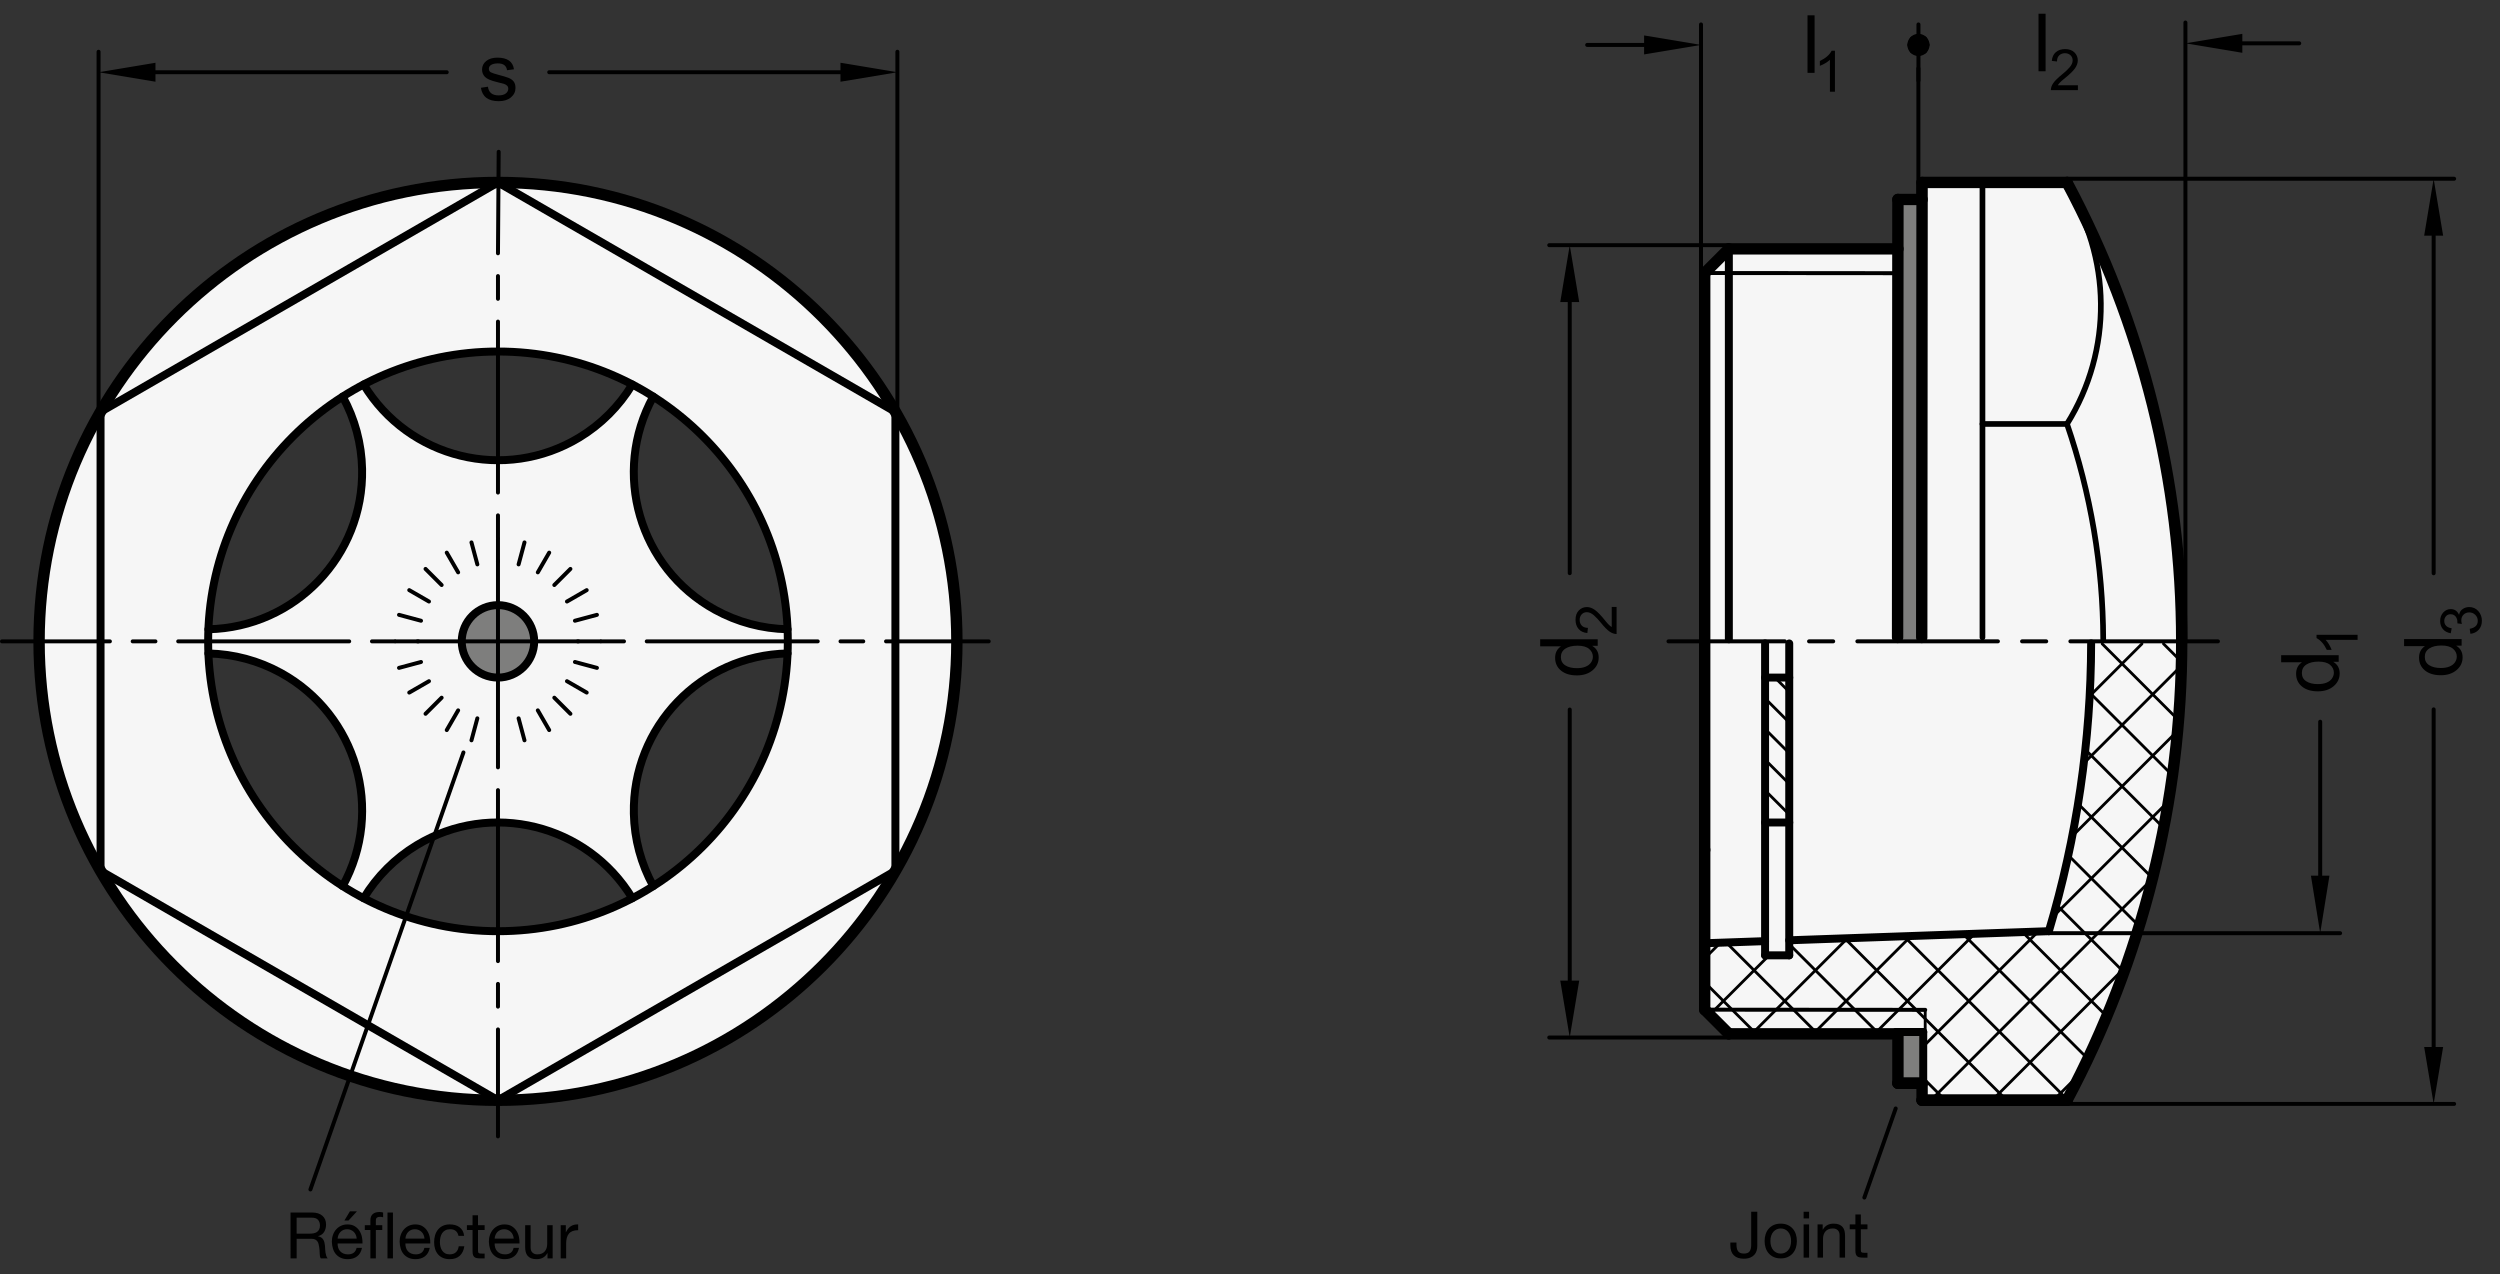 <?xml version="1.0" encoding="utf-8"?>
<!-- Generator: Adobe Illustrator 19.1.0, SVG Export Plug-In . SVG Version: 6.00 Build 0)  -->
<svg version="1.1" xmlns="http://www.w3.org/2000/svg" xmlns:xlink="http://www.w3.org/1999/xlink" x="0px" y="0px"
	 viewBox="0 0 311.298 158.679" enable-background="new 0 0 311.298 158.679" xml:space="preserve">
<rect x="0" y="0" width="311.298" height="158.679" fill="#333333" stroke="none"/>
<g id="MD_x5F_3_x5F_FUELLUNG_x5F_WS">
	<g id="POLYLINE_2_">
		<path fill="#FFFFFF" d="M257.38,137.002h-18.045H257.38c9.379-17.586,14.285-37.211,14.285-57.142s-4.906-39.556-14.285-57.142
			h-18.045v2.12h-3.007v6.15h-21.052l-3.007,3.007v91.728l3.007,3.007h21.052v6.15h3.007v2.12H257.38z"/>
	</g>
	<g id="POLYLINE_3_">
		<path fill="#FFFFFF" d="M57.497,79.921c0.033,2.491,2.079,4.484,4.57,4.451c2.491-0.033,4.484-2.079,4.451-4.57
			c-0.003-0.221-0.022-0.441-0.057-0.659l14.881,31.191c9.982-6.333,16.229-17.154,16.723-28.965
			c-10.794,0.224-19.363,9.156-19.139,19.95c0.065,3.156,0.894,6.249,2.416,9.015L66.461,79.143l-21.177,32.699
			c10.476,5.478,22.97,5.478,33.446,0c-5.591-9.236-17.611-12.191-26.846-6.6c-2.701,1.635-4.965,3.899-6.6,6.6l21.177-32.699
			l-40.512,2.226c0.494,11.811,6.741,22.632,16.723,28.965c5.203-9.46,1.752-21.347-7.708-26.55
			c-2.766-1.521-5.859-2.35-9.015-2.416l40.512-2.226L42.672,49.388c-9.982,6.333-16.229,17.154-16.723,28.965
			c10.794-0.224,19.363-9.156,19.139-19.95c-0.065-3.156-0.894-6.249-2.416-9.015l23.789,29.755L78.73,47.88
			c-10.476-5.478-22.97-5.478-33.446,0c5.591,9.236,17.611,12.191,26.846,6.6c2.701-1.635,4.965-3.899,6.6-6.6L66.461,79.143
			l31.604-0.79c-0.494-11.811-6.741-22.632-16.723-28.965c-5.203,9.46-1.752,21.347,7.708,26.55c2.766,1.521,5.859,2.35,9.015,2.416
			l-31.604,0.79l52.647,2.879c-1.158,30.594-26.222,54.84-56.837,54.981c-31.558,0.146-57.259-25.319-57.405-56.878
			c-0.004-0.808,0.01-1.616,0.04-2.424C6.1,46.165,32.632,21.567,64.168,22.761s56.134,27.725,54.941,59.261l-52.647-2.879
			c-0.397-2.46-2.712-4.132-5.172-3.735C59.081,75.764,57.467,77.684,57.497,79.921z"/>
	</g>
</g>
<g id="MD_x5F_3_x5F_FUELLUNG_x5F_GR">
	<g id="POLYLINE">
		<path fill="#F6F6F6" d="M57.497,79.921c0.033,2.491,2.079,4.484,4.57,4.451c2.491-0.033,4.484-2.079,4.451-4.57
			c-0.003-0.221-0.022-0.441-0.057-0.659l14.881,31.191c9.982-6.333,16.229-17.154,16.723-28.965
			c-10.794,0.224-19.363,9.156-19.139,19.95c0.065,3.156,0.894,6.249,2.416,9.015L66.461,79.143l-21.177,32.699
			c10.476,5.478,22.97,5.478,33.446,0c-5.591-9.236-17.611-12.191-26.846-6.6c-2.701,1.635-4.965,3.899-6.6,6.6l21.177-32.699
			l-40.512,2.226c0.494,11.811,6.741,22.632,16.723,28.965c5.203-9.46,1.752-21.347-7.708-26.55
			c-2.766-1.521-5.859-2.35-9.015-2.416l40.512-2.226L42.672,49.388c-9.982,6.333-16.229,17.154-16.723,28.965
			c10.794-0.224,19.363-9.156,19.139-19.95c-0.065-3.156-0.894-6.249-2.416-9.015l23.789,29.755L78.73,47.88
			c-10.476-5.478-22.97-5.478-33.446,0c5.591,9.236,17.611,12.191,26.846,6.6c2.701-1.635,4.965-3.899,6.6-6.6L66.461,79.143
			l31.604-0.79c-0.494-11.811-6.741-22.632-16.723-28.965c-5.203,9.46-1.752,21.347,7.708,26.55c2.766,1.521,5.859,2.35,9.015,2.416
			l-31.604,0.79l52.647,2.879c-1.158,30.594-26.222,54.84-56.837,54.981c-31.558,0.146-57.259-25.319-57.405-56.878
			c-0.004-0.808,0.01-1.616,0.04-2.424C6.1,46.165,32.632,21.567,64.168,22.761s56.134,27.725,54.941,59.261l-52.647-2.879
			c-0.397-2.46-2.712-4.132-5.172-3.735C59.081,75.764,57.467,77.684,57.497,79.921z"/>
	</g>
	<g id="POLYLINE_1_">
		<path fill="#F6F6F6" d="M257.38,137.002h-18.045H257.38c9.379-17.586,14.285-37.211,14.285-57.142s-4.906-39.556-14.285-57.142
			h-18.045v2.12h-3.007v6.15h-21.052l-3.007,3.007v91.728l3.007,3.007h21.052v6.15h3.007v2.12H257.38z"/>
	</g>
</g>
<g id="MD_x5F_6_x5F_COLOR_x5F_K064">
	<g id="LWPOLYLINE">
		<rect x="236.306" y="24.838" fill="#7E7E7D" width="3.007" height="54.835"/>
	</g>
	<g id="LWPOLYLINE_1_">
		<polygon fill="#7E7E7D" points="236.328,134.882 239.335,134.882 239.48,134.882 239.481,133.922 239.481,128.506 
			236.328,128.506 		"/>
	</g>
	<g id="CIRCLE_46_">
		<path fill="#7E7E7D" d="M57.496,79.862c0-2.491,2.02-4.511,4.511-4.511c2.491,0,4.511,2.02,4.511,4.511
			c0,2.491-2.02,4.511-4.511,4.511C59.516,84.373,57.496,82.353,57.496,79.862L57.496,79.862z"/>
	</g>
</g>
<g id="MD_x5F_1_x5F_100">
	<g id="CIRCLE">
		
			<path fill="none" stroke="#000000" stroke-width="1.417" stroke-linecap="round" stroke-linejoin="round" stroke-miterlimit="10" d="
			M4.865,79.862c0-31.559,25.583-57.142,57.142-57.142s57.142,25.583,57.142,57.142s-25.583,57.142-57.142,57.142
			S4.865,111.42,4.865,79.862L4.865,79.862z"/>
	</g>
	<g id="LINE_12_">
		
			<line fill="none" stroke="#000000" stroke-width="1.417" stroke-linecap="round" stroke-linejoin="round" stroke-miterlimit="10" x1="239.335" y1="22.718" x2="257.38" y2="22.718"/>
	</g>
	<g id="LINE_13_">
		
			<line fill="none" stroke="#000000" stroke-width="1.417" stroke-linecap="round" stroke-linejoin="round" stroke-miterlimit="10" x1="239.335" y1="137.002" x2="257.38" y2="137.002"/>
	</g>
	<g id="ARC_6_">
		
			<path fill="none" stroke="#000000" stroke-width="1.417" stroke-linecap="round" stroke-linejoin="round" stroke-miterlimit="10" d="
			M257.38,137.002c9.379-17.586,14.285-37.211,14.285-57.142"/>
	</g>
	<g id="LINE_14_">
		
			<line fill="none" stroke="#000000" stroke-width="1.417" stroke-linecap="round" stroke-linejoin="round" stroke-miterlimit="10" x1="236.328" y1="30.989" x2="215.275" y2="30.989"/>
	</g>
	<g id="LINE_15_">
		
			<line fill="none" stroke="#000000" stroke-width="1.417" stroke-linecap="round" stroke-linejoin="round" stroke-miterlimit="10" x1="215.275" y1="30.989" x2="212.268" y2="33.996"/>
	</g>
	<g id="LINE_16_">
		
			<line fill="none" stroke="#000000" stroke-width="1.417" stroke-linecap="round" stroke-linejoin="round" stroke-miterlimit="10" x1="239.335" y1="137.002" x2="257.38" y2="137.002"/>
	</g>
	<g id="LINE_17_">
		
			<line fill="none" stroke="#000000" stroke-width="1.417" stroke-linecap="round" stroke-linejoin="round" stroke-miterlimit="10" x1="215.275" y1="128.731" x2="212.268" y2="125.724"/>
	</g>
	<g id="LINE_18_">
		
			<line fill="none" stroke="#000000" stroke-width="1.417" stroke-linecap="round" stroke-linejoin="round" stroke-miterlimit="10" x1="236.328" y1="128.731" x2="215.275" y2="128.731"/>
	</g>
	<g id="LINE_19_">
		
			<line fill="none" stroke="#000000" stroke-width="1.417" stroke-linecap="round" stroke-linejoin="round" stroke-miterlimit="10" x1="239.335" y1="134.882" x2="239.335" y2="137.002"/>
	</g>
	<g id="LINE_20_">
		
			<line fill="none" stroke="#000000" stroke-width="1.417" stroke-linecap="round" stroke-linejoin="round" stroke-miterlimit="10" x1="212.268" y1="125.724" x2="212.268" y2="105.828"/>
	</g>
	<g id="LINE_21_">
		
			<line fill="none" stroke="#000000" stroke-width="1.417" stroke-linecap="round" stroke-linejoin="round" stroke-miterlimit="10" x1="212.268" y1="105.828" x2="212.268" y2="33.996"/>
	</g>
	<g id="ARC_7_">
		
			<path fill="none" stroke="#000000" stroke-width="1.417" stroke-linecap="round" stroke-linejoin="round" stroke-miterlimit="10" d="
			M271.665,79.86c0-19.931-4.906-39.556-14.285-57.142"/>
	</g>
	<g id="LINE_31_">
		
			<line fill="none" stroke="#000000" stroke-width="1.417" stroke-linecap="round" stroke-linejoin="round" stroke-miterlimit="10" x1="239.292" y1="79.375" x2="239.335" y2="22.718"/>
	</g>
	<g id="LINE_32_">
		
			<line fill="none" stroke="#000000" stroke-width="1.417" stroke-linecap="round" stroke-linejoin="round" stroke-miterlimit="10" x1="239.335" y1="24.838" x2="236.328" y2="24.838"/>
	</g>
	<g id="LINE_33_">
		
			<line fill="none" stroke="#000000" stroke-width="1.417" stroke-linecap="round" stroke-linejoin="round" stroke-miterlimit="10" x1="236.328" y1="134.882" x2="239.335" y2="134.882"/>
	</g>
	<g id="LINE_34_">
		
			<line fill="none" stroke="#000000" stroke-width="1.417" stroke-linecap="round" stroke-linejoin="round" stroke-miterlimit="10" x1="236.328" y1="128.731" x2="236.328" y2="134.882"/>
	</g>
	<g id="LINE_52_">
		
			<line fill="none" stroke="#000000" stroke-width="1.417" stroke-linecap="round" stroke-linejoin="round" stroke-miterlimit="10" x1="236.285" y1="79.373" x2="236.328" y2="24.838"/>
	</g>
	<g id="LINE_60_">
		
			<line fill="none" stroke="#000000" stroke-width="1.417" stroke-linecap="round" stroke-linejoin="round" stroke-miterlimit="10" x1="239.335" y1="134.882" x2="236.328" y2="134.882"/>
	</g>
</g>
<g id="MD_x5F_1_x5F_070">
	<g id="CIRCLE_1_">
		
			<path fill="none" stroke="#000000" stroke-width="0.992" stroke-linecap="round" stroke-linejoin="round" stroke-miterlimit="10" d="
			M57.496,79.862c0-2.491,2.02-4.511,4.511-4.511c2.491,0,4.511,2.02,4.511,4.511c0,2.491-2.02,4.511-4.511,4.511
			C59.516,84.373,57.496,82.353,57.496,79.862L57.496,79.862z"/>
	</g>
	<g id="LINE">
		
			<line fill="none" stroke="#000000" stroke-width="0.992" stroke-linecap="round" stroke-linejoin="round" stroke-miterlimit="10" x1="12.521" y1="108.432" x2="62.007" y2="137.003"/>
	</g>
	<g id="LINE_1_">
		
			<line fill="none" stroke="#000000" stroke-width="0.992" stroke-linecap="round" stroke-linejoin="round" stroke-miterlimit="10" x1="62.007" y1="137.003" x2="111.494" y2="108.432"/>
	</g>
	<g id="LINE_2_">
		
			<line fill="none" stroke="#000000" stroke-width="0.992" stroke-linecap="round" stroke-linejoin="round" stroke-miterlimit="10" x1="111.494" y1="108.432" x2="111.494" y2="51.291"/>
	</g>
	<g id="LINE_3_">
		
			<line fill="none" stroke="#000000" stroke-width="0.992" stroke-linecap="round" stroke-linejoin="round" stroke-miterlimit="10" x1="111.494" y1="51.291" x2="62.007" y2="22.72"/>
	</g>
	<g id="LINE_4_">
		
			<line fill="none" stroke="#000000" stroke-width="0.992" stroke-linecap="round" stroke-linejoin="round" stroke-miterlimit="10" x1="62.007" y1="22.72" x2="12.521" y2="51.291"/>
	</g>
	<g id="LINE_5_">
		
			<line fill="none" stroke="#000000" stroke-width="0.992" stroke-linecap="round" stroke-linejoin="round" stroke-miterlimit="10" x1="12.521" y1="51.291" x2="12.521" y2="108.432"/>
	</g>
	<g id="CIRCLE_2_">
		
			<path fill="none" stroke="#000000" stroke-width="0.992" stroke-linecap="round" stroke-linejoin="round" stroke-miterlimit="10" d="
			M25.918,79.862c0-19.932,16.158-36.09,36.09-36.09s36.09,16.158,36.09,36.09s-16.158,36.09-36.09,36.09
			S25.918,99.793,25.918,79.862L25.918,79.862z"/>
	</g>
	<g id="ARC">
		
			<path fill="none" stroke="#000000" stroke-width="0.992" stroke-linecap="round" stroke-linejoin="round" stroke-miterlimit="10" d="
			M78.73,111.843c-5.591-9.236-17.611-12.191-26.846-6.6c-2.701,1.635-4.965,3.899-6.6,6.6"/>
	</g>
	<g id="ARC_1_">
		
			<path fill="none" stroke="#000000" stroke-width="0.992" stroke-linecap="round" stroke-linejoin="round" stroke-miterlimit="10" d="
			M98.065,81.369c-10.794,0.224-19.363,9.156-19.139,19.95c0.065,3.156,0.894,6.249,2.416,9.015"/>
	</g>
	<g id="ARC_2_">
		
			<path fill="none" stroke="#000000" stroke-width="0.992" stroke-linecap="round" stroke-linejoin="round" stroke-miterlimit="10" d="
			M81.342,49.388c-5.203,9.46-1.752,21.347,7.708,26.55c2.766,1.521,5.859,2.35,9.015,2.416"/>
	</g>
	<g id="ARC_3_">
		
			<path fill="none" stroke="#000000" stroke-width="0.992" stroke-linecap="round" stroke-linejoin="round" stroke-miterlimit="10" d="
			M45.284,47.88c5.591,9.236,17.611,12.191,26.846,6.6c2.701-1.635,4.965-3.899,6.6-6.6"/>
	</g>
	<g id="ARC_4_">
		
			<path fill="none" stroke="#000000" stroke-width="0.992" stroke-linecap="round" stroke-linejoin="round" stroke-miterlimit="10" d="
			M25.949,78.354c10.794-0.224,19.363-9.156,19.139-19.95c-0.065-3.156-0.894-6.249-2.416-9.015"/>
	</g>
	<g id="ARC_5_">
		
			<path fill="none" stroke="#000000" stroke-width="0.992" stroke-linecap="round" stroke-linejoin="round" stroke-miterlimit="10" d="
			M42.672,110.335c5.203-9.46,1.752-21.347-7.708-26.55c-2.766-1.521-5.859-2.35-9.015-2.416"/>
	</g>
	<g id="LINE_22_">
		
			<line fill="none" stroke="#000000" stroke-width="0.992" stroke-linecap="round" stroke-linejoin="round" stroke-miterlimit="10" x1="215.275" y1="30.989" x2="215.275" y2="79.597"/>
	</g>
	<g id="LINE_24_">
		
			<line fill="none" stroke="#000000" stroke-width="0.992" stroke-linecap="round" stroke-linejoin="round" stroke-miterlimit="10" x1="212.268" y1="117.453" x2="219.786" y2="117.19"/>
	</g>
	<g id="LINE_25_">
		
			<line fill="none" stroke="#000000" stroke-width="0.992" stroke-linecap="round" stroke-linejoin="round" stroke-miterlimit="10" x1="222.794" y1="117.084" x2="255.124" y2="115.95"/>
	</g>
	<g id="LINE_35_">
		
			<line fill="none" stroke="#000000" stroke-width="0.992" stroke-linecap="round" stroke-linejoin="round" stroke-miterlimit="10" x1="239.478" y1="134.882" x2="239.48" y2="128.506"/>
	</g>
	<g id="LINE_53_">
		
			<line fill="none" stroke="#000000" stroke-width="0.992" stroke-linecap="round" stroke-linejoin="round" stroke-miterlimit="10" x1="236.102" y1="128.506" x2="239.481" y2="128.506"/>
	</g>
	<g id="LINE_54_">
		
			<line fill="none" stroke="#000000" stroke-width="0.992" stroke-linecap="round" stroke-linejoin="round" stroke-miterlimit="10" x1="236.102" y1="128.727" x2="236.102" y2="128.506"/>
	</g>
	<g id="LINE_55_">
		
			<line fill="none" stroke="#000000" stroke-width="0.992" stroke-linecap="round" stroke-linejoin="round" stroke-miterlimit="10" x1="219.787" y1="80.123" x2="219.787" y2="118.957"/>
	</g>
	<g id="LINE_56_">
		
			<line fill="none" stroke="#000000" stroke-width="0.992" stroke-linecap="round" stroke-linejoin="round" stroke-miterlimit="10" x1="222.794" y1="80.123" x2="222.794" y2="118.957"/>
	</g>
	<g id="LINE_57_">
		
			<line fill="none" stroke="#000000" stroke-width="0.992" stroke-linecap="round" stroke-linejoin="round" stroke-miterlimit="10" x1="222.794" y1="118.957" x2="219.787" y2="118.957"/>
	</g>
	<g id="LINE_58_">
		
			<line fill="none" stroke="#000000" stroke-width="0.992" stroke-linecap="round" stroke-linejoin="round" stroke-miterlimit="10" x1="222.794" y1="84.371" x2="219.787" y2="84.371"/>
	</g>
	<g id="LINE_59_">
		
			<line fill="none" stroke="#000000" stroke-width="0.992" stroke-linecap="round" stroke-linejoin="round" stroke-miterlimit="10" x1="219.787" y1="102.416" x2="222.794" y2="102.416"/>
	</g>
	<g id="ARC_10_">
		
			<path fill="none" stroke="#000000" stroke-width="0.992" stroke-linecap="round" stroke-linejoin="round" stroke-miterlimit="10" d="
			M255.124,115.95c3.465-11.628,5.238-23.694,5.263-35.826"/>
	</g>
</g>
<g id="MD_x5F_2_x5F_BEMASSUNG">
	<g id="LINE_6_">
		
			<line stroke="#000000" stroke-width="0.496" stroke-linecap="round" stroke-linejoin="round" stroke-miterlimit="10" x1="57.708" y1="93.692" x2="38.652" y2="148.11"/>
	</g>
	<g id="LINE_7_">
		
			<line stroke="#000000" stroke-width="0.496" stroke-linecap="round" stroke-linejoin="round" stroke-miterlimit="10" x1="12.273" y1="51.291" x2="12.273" y2="6.444"/>
	</g>
	<g id="LINE_8_">
		
			<line stroke="#000000" stroke-width="0.496" stroke-linecap="round" stroke-linejoin="round" stroke-miterlimit="10" x1="111.742" y1="51.291" x2="111.742" y2="6.444"/>
	</g>
	<g id="LINE_9_">
		
			<line stroke="#000000" stroke-width="0.496" stroke-linecap="round" stroke-linejoin="round" stroke-miterlimit="10" x1="19.36" y1="8.995" x2="55.626" y2="8.995"/>
	</g>
	<g id="LINE_10_">
		
			<line stroke="#000000" stroke-width="0.496" stroke-linecap="round" stroke-linejoin="round" stroke-miterlimit="10" x1="104.655" y1="8.995" x2="68.389" y2="8.995"/>
	</g>
	<g id="SOLID">
		<polygon points="19.36,7.814 12.273,8.995 19.36,10.176 		"/>
	</g>
	<g id="SOLID_1_">
		<polygon points="104.655,7.814 111.742,8.995 104.655,10.176 		"/>
	</g>
	<g id="MTEXT">
		<g>
			<path d="M63.137,8.744c-0.039-0.283-0.154-0.496-0.345-0.638c-0.19-0.142-0.455-0.212-0.794-0.212
				c-0.336,0-0.607,0.057-0.814,0.171s-0.311,0.28-0.311,0.498c0,0.205,0.083,0.353,0.247,0.44s0.489,0.195,0.975,0.322
				c0.547,0.14,0.957,0.264,1.229,0.371s0.484,0.259,0.635,0.452c0.152,0.194,0.228,0.464,0.228,0.81
				c0,0.462-0.189,0.852-0.567,1.168c-0.378,0.315-0.883,0.474-1.515,0.474c-0.658,0-1.172-0.14-1.542-0.418
				c-0.37-0.278-0.597-0.696-0.682-1.253l0.875-0.133c0.046,0.362,0.18,0.633,0.403,0.812c0.223,0.18,0.535,0.269,0.936,0.269
				c0.384,0,0.679-0.08,0.885-0.241c0.205-0.161,0.308-0.357,0.308-0.589c0-0.157-0.047-0.282-0.142-0.377
				c-0.095-0.094-0.213-0.165-0.354-0.212c-0.142-0.048-0.46-0.132-0.956-0.252c-0.736-0.176-1.223-0.39-1.458-0.641
				c-0.236-0.251-0.354-0.551-0.354-0.899c0-0.433,0.172-0.79,0.518-1.07c0.345-0.28,0.81-0.42,1.393-0.42
				c0.619,0,1.1,0.121,1.444,0.364c0.344,0.242,0.55,0.605,0.618,1.087L63.137,8.744z"/>
		</g>
	</g>
	<g id="LINE_11_">
		
			<line stroke="#000000" stroke-width="0.496" stroke-linecap="round" stroke-linejoin="round" stroke-miterlimit="10" x1="255.124" y1="116.198" x2="291.39" y2="116.2"/>
	</g>
	<g id="LINE_36_">
		
			<line stroke="#000000" stroke-width="0.496" stroke-linecap="round" stroke-linejoin="round" stroke-miterlimit="10" x1="211.807" y1="33.996" x2="211.807" y2="3.043"/>
	</g>
	<g id="LINE_37_">
		
			<line stroke="#000000" stroke-width="0.496" stroke-linecap="round" stroke-linejoin="round" stroke-miterlimit="10" x1="238.884" y1="10.033" x2="238.884" y2="3.043"/>
	</g>
	<g id="LINE_38_">
		
			<line stroke="#000000" stroke-width="0.496" stroke-linecap="round" stroke-linejoin="round" stroke-miterlimit="10" x1="197.634" y1="5.594" x2="204.721" y2="5.594"/>
	</g>
	<g id="MTEXT_2_">
		<g>
			<path d="M225.95,9.073h-0.88V1.908h0.88V9.073z"/>
		</g>
		<g>
			<path d="M228.485,11.425h-0.624v-3.98c-0.313,0.297-0.73,0.548-1.253,0.753V7.594c0.72-0.345,1.21-0.771,1.471-1.28h0.406V11.425
				z"/>
		</g>
	</g>
	<g id="SOLID_2_">
		<polygon points="204.721,4.413 211.807,5.594 204.721,6.776 		"/>
	</g>
	<g id="LINE_39_">
		
			<line stroke="#000000" stroke-width="0.496" stroke-linecap="round" stroke-linejoin="round" stroke-miterlimit="10" x1="238.875" y1="24.886" x2="238.875" y2="8.517"/>
	</g>
	<g id="LINE_40_">
		
			<line stroke="#000000" stroke-width="0.496" stroke-linecap="round" stroke-linejoin="round" stroke-miterlimit="10" x1="272.126" y1="79.86" x2="272.126" y2="2.805"/>
	</g>
	<g id="LINE_41_">
		
			<line stroke="#000000" stroke-width="0.496" stroke-linecap="round" stroke-linejoin="round" stroke-miterlimit="10" x1="279.213" y1="5.394" x2="286.299" y2="5.394"/>
	</g>
	<g id="MTEXT_3_">
		<g>
			<path d="M254.715,8.873h-0.88V1.708h0.88V8.873z"/>
		</g>
		<g>
			<path d="M258.737,11.225h-3.369c0-0.287,0.1-0.577,0.3-0.871s0.574-0.661,1.122-1.104c0.336-0.269,0.636-0.55,0.899-0.845
				s0.396-0.592,0.396-0.89c0-0.257-0.091-0.47-0.272-0.638c-0.182-0.167-0.411-0.251-0.688-0.251c-0.28,0-0.516,0.086-0.705,0.259
				c-0.189,0.172-0.285,0.43-0.288,0.771l-0.642-0.072c0.039-0.477,0.209-0.841,0.509-1.094c0.299-0.252,0.679-0.378,1.14-0.378
				c0.499,0,0.889,0.139,1.167,0.415c0.279,0.276,0.419,0.609,0.419,1.001c0,0.326-0.118,0.656-0.353,0.99
				c-0.234,0.335-0.703,0.781-1.403,1.342c-0.368,0.293-0.612,0.547-0.732,0.76h2.502V11.225z"/>
		</g>
	</g>
	<g id="SOLID_3_">
		<polygon points="279.213,4.213 272.126,5.394 279.213,6.576 		"/>
	</g>
	<g id="HATCH">
		<path fill-rule="evenodd" clip-rule="evenodd" d="M238.884,4.886v1.417l0.709-0.709L238.884,4.886z M238.884,4.886l-0.709,0.709
			l0.709,0.709V4.886z"/>
	</g>
	<g id="HATCH_1_">
		<path fill-rule="evenodd" clip-rule="evenodd" d="M240.018,5.594h-2.268H240.018z"/>
		<path stroke="#000000" stroke-width="0.496" stroke-linecap="round" stroke-linejoin="round" stroke-miterlimit="10" d="
			M238.08,4.8l0.01-0.01 M238.071,4.822l0.041-0.041 M238.062,4.843l0.072-0.072 M238.053,4.865l0.102-0.102 M238.044,4.887
			l0.133-0.133 M238.035,4.909l0.164-0.164 M238.026,4.93l0.195-0.195 M238.017,4.952l0.225-0.225 M238.008,4.974l0.256-0.256
			 M237.999,4.995l0.287-0.287 M237.99,5.017l0.318-0.318 M237.981,5.039l0.348-0.348 M237.972,5.061l0.379-0.379 M237.963,5.082
			l0.41-0.41 M237.954,5.104l0.44-0.44 M237.945,5.126l0.471-0.471 M237.936,5.148l0.502-0.502 M237.927,5.169l0.533-0.533
			 M237.918,5.191l0.563-0.563 M237.909,5.213l0.594-0.594 M237.9,5.234l0.625-0.625 M237.891,5.256l0.656-0.656 M237.882,5.278
			l0.686-0.686 M237.873,5.3l0.717-0.717 M237.864,5.321l0.748-0.748 M237.855,5.343l0.778-0.778 M237.846,5.365l0.809-0.809
			 M237.837,5.387l0.84-0.84 M237.828,5.408l0.871-0.871 M237.819,5.43l0.901-0.901 M237.81,5.452l0.932-0.932 M237.801,5.473
			l0.963-0.963 M237.792,5.495l0.994-0.994 M237.783,5.517l1.024-1.024 M237.774,5.539l1.055-1.055 M237.765,5.56l1.086-1.086
			 M237.756,5.582l1.116-1.116 M237.752,5.598l1.136-1.136 M237.756,5.607l1.141-1.141 M237.76,5.616l1.147-1.147 M237.763,5.625
			l1.152-1.152 M237.767,5.634l1.157-1.157 M237.771,5.643l1.162-1.163 M237.774,5.652l1.168-1.168 M237.778,5.661l1.173-1.173
			 M237.782,5.67l1.178-1.178 M237.786,5.679l1.184-1.184 M237.789,5.688l1.189-1.189 M237.793,5.697l1.194-1.194 M237.797,5.706
			l1.199-1.199 M237.801,5.715l1.205-1.205 M237.804,5.724l1.21-1.21 M237.808,5.733l1.215-1.215 M237.812,5.742l1.22-1.22
			 M237.815,5.751l1.226-1.226 M237.819,5.76l1.231-1.231 M237.823,5.769l1.236-1.236 M237.827,5.778l1.242-1.242 M237.83,5.787
			l1.247-1.247 M237.834,5.796l1.252-1.252 M237.838,5.805l1.257-1.257 M237.842,5.814l1.263-1.263 M237.845,5.823l1.268-1.268
			 M237.849,5.832l1.273-1.273 M237.853,5.841l1.278-1.278 M237.856,5.85l1.284-1.284 M237.86,5.859l1.289-1.289 M237.864,5.868
			l1.294-1.294 M237.868,5.877l1.3-1.3 M237.871,5.886l1.305-1.305 M237.875,5.895l1.31-1.31 M237.879,5.904l1.315-1.315
			 M237.883,5.913l1.321-1.321 M237.886,5.922l1.326-1.326 M237.89,5.931l1.331-1.331 M237.894,5.94l1.336-1.336 M237.897,5.949
			l1.342-1.342 M237.901,5.958l1.347-1.347 M237.905,5.967l1.352-1.352 M237.909,5.976l1.358-1.358 M237.912,5.985l1.363-1.363
			 M237.916,5.994l1.368-1.368 M237.92,6.003l1.373-1.373 M237.924,6.012l1.379-1.379 M237.927,6.021l1.384-1.384 M237.931,6.03
			l1.389-1.389 M237.935,6.039l1.394-1.394 M237.938,6.048l1.4-1.4 M237.942,6.057l1.405-1.405 M237.946,6.066l1.41-1.41
			 M237.95,6.075l1.416-1.416 M237.953,6.084l1.421-1.421 M237.957,6.093l1.426-1.426 M237.961,6.102l1.431-1.431 M237.965,6.111
			l1.437-1.437 M237.968,6.12l1.442-1.442 M237.972,6.129l1.447-1.447 M237.976,6.138l1.452-1.452 M237.979,6.147l1.458-1.458
			 M237.983,6.156l1.463-1.463 M237.987,6.165l1.468-1.468 M237.991,6.174l1.474-1.474 M237.994,6.183l1.479-1.479 M237.998,6.192
			l1.484-1.484 M238.002,6.201l1.489-1.489 M238.006,6.21l1.495-1.495 M238.009,6.219l1.5-1.5 M238.013,6.228l1.505-1.505
			 M238.017,6.237l1.51-1.51 M238.02,6.246l1.516-1.516 M238.024,6.255l1.521-1.521 M238.028,6.264l1.526-1.526 M238.032,6.273
			l1.532-1.532 M238.035,6.282l1.537-1.537 M238.039,6.291l1.542-1.542 M238.043,6.3l1.547-1.547 M238.047,6.309l1.553-1.553
			 M238.05,6.318l1.558-1.558 M238.054,6.327l1.563-1.563 M238.058,6.336l1.568-1.568 M238.061,6.345l1.574-1.574 M238.065,6.354
			l1.579-1.579 M238.069,6.363l1.584-1.584 M238.073,6.372l1.59-1.59 M238.076,6.381l1.595-1.595 M238.08,6.39l1.6-1.6
			 M238.086,6.397l1.602-1.602 M238.095,6.401l1.596-1.596 M238.104,6.405l1.591-1.591 M238.113,6.409l1.586-1.586 M238.122,6.412
			l1.581-1.581 M238.131,6.416l1.575-1.575 M238.14,6.42l1.57-1.57 M238.149,6.424l1.565-1.565 M238.158,6.427l1.559-1.56
			 M238.167,6.431l1.554-1.554 M238.176,6.435l1.549-1.549 M238.185,6.438l1.544-1.544 M238.194,6.442l1.538-1.538 M238.203,6.446
			l1.533-1.533 M238.212,6.45l1.528-1.528 M238.221,6.453l1.523-1.523 M238.23,6.457l1.517-1.517 M238.239,6.461l1.512-1.512
			 M238.248,6.465l1.507-1.507 M238.257,6.468l1.502-1.502 M238.266,6.472l1.496-1.496 M238.275,6.476l1.491-1.491 M238.284,6.479
			l1.486-1.486 M238.293,6.483l1.48-1.48 M238.302,6.487l1.475-1.475 M238.311,6.491l1.47-1.47 M238.32,6.494l1.465-1.465
			 M238.329,6.498l1.459-1.459 M238.338,6.502l1.454-1.454 M238.347,6.506l1.449-1.449 M238.356,6.509l1.444-1.444 M238.365,6.513
			l1.438-1.438 M238.374,6.517l1.433-1.433 M238.383,6.52l1.428-1.428 M238.392,6.524l1.422-1.422 M238.401,6.528l1.417-1.417
			 M238.41,6.532l1.412-1.412 M238.419,6.535l1.407-1.407 M238.428,6.539l1.401-1.401 M238.437,6.543l1.396-1.396 M238.446,6.547
			l1.391-1.391 M238.455,6.55l1.386-1.386 M238.464,6.554l1.38-1.38 M238.473,6.558l1.375-1.375 M238.482,6.561l1.37-1.37
			 M238.491,6.565l1.364-1.364 M238.5,6.569l1.359-1.359 M238.509,6.573l1.354-1.354 M238.518,6.576l1.349-1.349 M238.527,6.58
			l1.343-1.343 M238.536,6.584l1.338-1.338 M238.545,6.588l1.333-1.333 M238.554,6.591l1.328-1.328 M238.563,6.595l1.322-1.322
			 M238.572,6.599l1.317-1.317 M238.581,6.602l1.312-1.312 M238.59,6.606l1.306-1.306 M238.599,6.61l1.301-1.301 M238.608,6.614
			l1.296-1.296 M238.617,6.617l1.291-1.291 M238.626,6.621l1.285-1.285 M238.635,6.625l1.28-1.28 M238.644,6.629l1.275-1.275
			 M238.653,6.632l1.27-1.27 M238.662,6.636l1.264-1.264 M238.671,6.64l1.259-1.259 M238.68,6.644l1.254-1.254 M238.689,6.647
			l1.248-1.248 M238.698,6.651l1.243-1.243 M238.707,6.655l1.238-1.238 M238.716,6.658l1.233-1.233 M238.725,6.662l1.227-1.227
			 M238.734,6.666l1.222-1.222 M238.743,6.67l1.217-1.217 M238.752,6.673l1.212-1.212 M238.761,6.677l1.206-1.206 M238.77,6.681
			l1.201-1.201 M238.779,6.685l1.196-1.196 M238.788,6.688l1.19-1.19 M238.797,6.692l1.185-1.185 M238.806,6.696l1.18-1.18
			 M238.815,6.699l1.175-1.175 M238.824,6.703l1.169-1.169 M238.833,6.707l1.164-1.164 M238.842,6.711l1.159-1.159 M238.851,6.714
			l1.154-1.154 M238.86,6.718l1.148-1.148 M238.869,6.722l1.143-1.143 M238.878,6.726l1.138-1.138 M238.89,6.726l1.126-1.126
			 M238.912,6.717l1.095-1.095 M238.934,6.708l1.064-1.064 M238.955,6.699l1.034-1.034 M238.977,6.69l1.003-1.003 M238.999,6.681
			l0.972-0.972 M239.02,6.672l0.941-0.941 M239.042,6.663l0.911-0.911 M239.064,6.654l0.88-0.88 M239.086,6.645l0.849-0.849
			 M239.107,6.636l0.818-0.818 M239.129,6.627l0.788-0.788 M239.151,6.618l0.757-0.757 M239.173,6.609l0.726-0.726 M239.194,6.6
			l0.696-0.696 M239.216,6.591l0.665-0.665 M239.238,6.582l0.634-0.634 M239.259,6.573l0.603-0.603 M239.281,6.564l0.573-0.573
			 M239.303,6.555l0.542-0.542 M239.325,6.546l0.511-0.511 M239.346,6.537l0.48-0.48 M239.368,6.528l0.45-0.45 M239.39,6.519
			l0.419-0.419 M239.412,6.51l0.388-0.388 M239.433,6.501l0.358-0.358 M239.455,6.492l0.327-0.327 M239.477,6.483l0.296-0.296
			 M239.498,6.474l0.265-0.265 M239.52,6.465l0.235-0.235 M239.542,6.456l0.204-0.204 M239.564,6.447l0.173-0.173 M239.585,6.438
			l0.142-0.142 M239.607,6.429l0.112-0.112 M239.629,6.42l0.081-0.081 M239.651,6.411l0.05-0.05 M239.672,6.402l0.02-0.02"/>
	</g>
	<g id="CIRCLE_3_">
		<path stroke="#000000" stroke-width="0.496" stroke-linecap="round" stroke-linejoin="round" stroke-miterlimit="10" d="
			M237.75,5.594c0-0.626,0.508-1.134,1.134-1.134c0.626,0,1.134,0.508,1.134,1.134s-0.508,1.134-1.134,1.134
			C238.258,6.728,237.75,6.221,237.75,5.594L237.75,5.594z"/>
	</g>
	<g id="LINE_42_">
		
			<line stroke="#000000" stroke-width="0.496" stroke-linecap="round" stroke-linejoin="round" stroke-miterlimit="10" x1="257.455" y1="137.456" x2="305.587" y2="137.456"/>
	</g>
	<g id="LINE_43_">
		
			<line stroke="#000000" stroke-width="0.496" stroke-linecap="round" stroke-linejoin="round" stroke-miterlimit="10" x1="257.38" y1="22.258" x2="305.587" y2="22.258"/>
	</g>
	<g id="LINE_44_">
		
			<line stroke="#000000" stroke-width="0.496" stroke-linecap="round" stroke-linejoin="round" stroke-miterlimit="10" x1="303.036" y1="130.37" x2="303.036" y2="88.332"/>
	</g>
	<g id="LINE_45_">
		
			<line stroke="#000000" stroke-width="0.496" stroke-linecap="round" stroke-linejoin="round" stroke-miterlimit="10" x1="303.036" y1="29.344" x2="303.036" y2="71.382"/>
	</g>
	<g id="SOLID_4_">
		<polygon points="301.855,130.37 303.036,137.456 304.217,130.37 		"/>
	</g>
	<g id="SOLID_5_">
		<polygon points="301.855,29.344 303.036,22.258 304.217,29.344 		"/>
	</g>
	<g id="MTEXT_4_">
		<g>
			<path d="M306.519,79.578v0.82h-0.66v0.02c0.521,0.316,0.782,0.793,0.782,1.432c0,0.636-0.252,1.166-0.755,1.592
				c-0.504,0.425-1.156,0.637-1.957,0.637c-0.838,0-1.499-0.199-1.984-0.601s-0.729-0.931-0.729-1.589
				c0-0.619,0.236-1.09,0.709-1.412v-0.02h-2.571v-0.879H306.519z M305.917,81.757c0-0.385-0.157-0.711-0.474-0.979
				c-0.316-0.267-0.795-0.4-1.437-0.4c-0.633,0-1.136,0.122-1.511,0.367c-0.374,0.244-0.562,0.594-0.562,1.051
				c0,0.455,0.183,0.801,0.55,1.033c0.366,0.232,0.848,0.35,1.444,0.35c0.43,0,0.794-0.063,1.092-0.188s0.522-0.3,0.672-0.525
				C305.843,82.241,305.917,82.004,305.917,81.757z"/>
		</g>
		<g>
			<path d="M306.204,76.542c0.061-0.314,0.213-0.552,0.456-0.713c0.244-0.161,0.51-0.241,0.797-0.241
				c0.463,0,0.843,0.168,1.14,0.505c0.298,0.336,0.446,0.74,0.446,1.209c0,0.449-0.131,0.819-0.393,1.11
				c-0.261,0.292-0.607,0.462-1.037,0.51l-0.087-0.625c0.336-0.063,0.587-0.176,0.753-0.342c0.167-0.165,0.25-0.383,0.25-0.654
				c0-0.292-0.103-0.539-0.308-0.741c-0.204-0.202-0.455-0.303-0.751-0.303c-0.284,0-0.521,0.092-0.708,0.275
				c-0.188,0.184-0.281,0.424-0.281,0.72c0,0.121,0.022,0.267,0.066,0.441L306,77.621c0-0.167-0.009-0.298-0.024-0.396
				c-0.017-0.097-0.056-0.206-0.118-0.326c-0.063-0.12-0.152-0.22-0.269-0.298c-0.117-0.079-0.263-0.118-0.436-0.118
				c-0.253,0-0.448,0.084-0.587,0.252c-0.139,0.167-0.208,0.361-0.208,0.581c0,0.252,0.08,0.458,0.239,0.616
				c0.159,0.159,0.388,0.259,0.684,0.3l-0.114,0.625c-0.442-0.081-0.772-0.26-0.992-0.537c-0.22-0.276-0.33-0.606-0.33-0.991
				c0-0.423,0.128-0.776,0.384-1.06c0.255-0.283,0.568-0.425,0.938-0.425c0.474,0,0.815,0.232,1.023,0.697H306.204z"/>
		</g>
	</g>
	<g id="LINE_46_">
		
			<line stroke="#000000" stroke-width="0.496" stroke-linecap="round" stroke-linejoin="round" stroke-miterlimit="10" x1="288.909" y1="109.036" x2="288.909" y2="89.867"/>
	</g>
	<g id="SOLID_6_">
		<polygon points="287.754,109.036 288.909,116.2 290.062,109.036 		"/>
	</g>
	<g id="MTEXT_5_">
		<g>
			<path d="M291.212,81.582v0.821h-0.66v0.02c0.521,0.316,0.782,0.794,0.782,1.433c0,0.635-0.252,1.165-0.755,1.59
				c-0.504,0.426-1.156,0.639-1.957,0.639c-0.838,0-1.499-0.201-1.984-0.602s-0.729-0.93-0.729-1.588
				c0-0.619,0.236-1.09,0.709-1.413v-0.02h-2.571v-0.88H291.212z M290.611,83.761c0-0.384-0.157-0.71-0.474-0.977
				c-0.316-0.268-0.795-0.401-1.437-0.401c-0.633,0-1.136,0.122-1.511,0.366c-0.374,0.244-0.562,0.596-0.562,1.051
				c0,0.457,0.183,0.801,0.55,1.034c0.366,0.233,0.848,0.35,1.444,0.35c0.43,0,0.794-0.063,1.092-0.188s0.522-0.301,0.672-0.525
				C290.536,84.246,290.611,84.009,290.611,83.761z"/>
		</g>
		<g>
			<path d="M293.564,79.048v0.625h-3.98c0.297,0.313,0.548,0.729,0.753,1.252h-0.604c-0.345-0.719-0.771-1.209-1.28-1.471v-0.406
				H293.564z"/>
		</g>
	</g>
	<g id="LINE_47_">
		
			<line stroke="#000000" stroke-width="0.496" stroke-linecap="round" stroke-linejoin="round" stroke-miterlimit="10" x1="215.275" y1="129.192" x2="192.911" y2="129.192"/>
	</g>
	<g id="LINE_48_">
		
			<line stroke="#000000" stroke-width="0.496" stroke-linecap="round" stroke-linejoin="round" stroke-miterlimit="10" x1="215.275" y1="30.528" x2="192.911" y2="30.528"/>
	</g>
	<g id="LINE_49_">
		
			<line stroke="#000000" stroke-width="0.496" stroke-linecap="round" stroke-linejoin="round" stroke-miterlimit="10" x1="195.462" y1="122.105" x2="195.462" y2="88.352"/>
	</g>
	<g id="LINE_50_">
		
			<line stroke="#000000" stroke-width="0.496" stroke-linecap="round" stroke-linejoin="round" stroke-miterlimit="10" x1="195.462" y1="37.615" x2="195.462" y2="71.368"/>
	</g>
	<g id="SOLID_7_">
		<polygon points="194.281,122.105 195.462,129.192 196.643,122.105 		"/>
	</g>
	<g id="SOLID_8_">
		<polygon points="194.281,37.615 195.462,30.528 196.643,37.615 		"/>
	</g>
	<g id="MTEXT_6_">
		<g>
			<path d="M198.945,79.597v0.821h-0.66v0.02c0.521,0.316,0.782,0.794,0.782,1.433c0,0.635-0.252,1.165-0.755,1.59
				c-0.504,0.426-1.156,0.639-1.957,0.639c-0.838,0-1.499-0.201-1.984-0.602s-0.729-0.93-0.729-1.588
				c0-0.619,0.236-1.09,0.709-1.413v-0.02h-2.571v-0.88H198.945z M198.343,81.777c0-0.384-0.157-0.71-0.474-0.977
				c-0.316-0.268-0.795-0.401-1.437-0.401c-0.633,0-1.136,0.122-1.511,0.366c-0.374,0.244-0.562,0.596-0.562,1.051
				c0,0.457,0.183,0.801,0.55,1.034c0.366,0.233,0.848,0.35,1.444,0.35c0.43,0,0.794-0.063,1.092-0.188s0.522-0.301,0.672-0.525
				C198.269,82.261,198.343,82.025,198.343,81.777z"/>
		</g>
		<g>
			<path d="M201.297,75.578v3.369c-0.287,0-0.577-0.1-0.871-0.3s-0.661-0.575-1.104-1.123c-0.269-0.335-0.55-0.635-0.845-0.899
				s-0.592-0.396-0.89-0.396c-0.257,0-0.47,0.091-0.638,0.272c-0.167,0.182-0.251,0.411-0.251,0.688c0,0.28,0.086,0.515,0.259,0.705
				c0.172,0.19,0.43,0.286,0.771,0.288l-0.072,0.642c-0.477-0.039-0.841-0.209-1.094-0.509c-0.252-0.299-0.378-0.679-0.378-1.14
				c0-0.5,0.139-0.889,0.415-1.167c0.276-0.279,0.609-0.418,1.001-0.418c0.326,0,0.656,0.118,0.99,0.352
				c0.335,0.235,0.781,0.703,1.342,1.404c0.293,0.368,0.547,0.612,0.76,0.732v-2.502H201.297z"/>
		</g>
	</g>
	<g id="LINE_61_">
		
			<line stroke="#000000" stroke-width="0.496" stroke-linecap="round" stroke-linejoin="round" stroke-miterlimit="10" x1="236.051" y1="138.026" x2="232.147" y2="149.12"/>
	</g>
</g>
<g id="MD_x5F_1_x5F_050">
	<g id="ARC_8_">
		
			<path fill="none" stroke="#000000" stroke-width="0.709" stroke-linecap="round" stroke-linejoin="round" stroke-miterlimit="10" d="
			M257.38,52.793c5.731-9.177,5.613-20.847-0.304-29.906"/>
	</g>
	<g id="LINE_23_">
		
			<line fill="none" stroke="#000000" stroke-width="0.709" stroke-linecap="round" stroke-linejoin="round" stroke-miterlimit="10" x1="257.38" y1="52.793" x2="246.854" y2="52.793"/>
	</g>
	<g id="ARC_9_">
		
			<path fill="none" stroke="#000000" stroke-width="0.709" stroke-linecap="round" stroke-linejoin="round" stroke-miterlimit="10" d="
			M261.891,79.597c-0.029-9.121-1.553-18.176-4.511-26.804"/>
	</g>
	<g id="LINE_51_">
		
			<line fill="none" stroke="#000000" stroke-width="0.709" stroke-linecap="round" stroke-linejoin="round" stroke-miterlimit="10" x1="246.854" y1="79.371" x2="246.854" y2="22.718"/>
	</g>
</g>
<g id="MD_x5F_2_x5F_MITTELLINIE">
	<g id="LINE_26_">
		<path d="M222.254,80.108h-14.498c-0.137,0-0.248-0.111-0.248-0.248s0.111-0.248,0.248-0.248h14.498
			c0.137,0,0.248,0.111,0.248,0.248S222.391,80.108,222.254,80.108z"/>
	</g>
	<g id="LINE_27_">
		<path d="M228.269,80.108h-3.008c-0.137,0-0.248-0.111-0.248-0.248s0.111-0.248,0.248-0.248h3.008c0.137,0,0.248,0.111,0.248,0.248
			S228.406,80.108,228.269,80.108z"/>
	</g>
	<g id="LINE_28_">
		<path d="M248.78,80.108h-17.503c-0.137,0-0.248-0.111-0.248-0.248s0.111-0.248,0.248-0.248h17.503
			c0.137,0,0.248,0.111,0.248,0.248S248.916,80.108,248.78,80.108z"/>
	</g>
	<g id="LINE_29_">
		<path d="M254.794,80.108h-3.008c-0.137,0-0.248-0.111-0.248-0.248s0.111-0.248,0.248-0.248h3.008c0.137,0,0.248,0.111,0.248,0.248
			S254.931,80.108,254.794,80.108z"/>
	</g>
	<g id="LINE_30_">
		<path d="M276.177,80.108h-18.375c-0.137,0-0.248-0.111-0.248-0.248s0.111-0.248,0.248-0.248h18.375
			c0.137,0,0.248,0.111,0.248,0.248S276.314,80.108,276.177,80.108z"/>
	</g>
	<g id="LINE_65_">
		<path d="M72.029,80.11H62.007c-0.137,0-0.248-0.111-0.248-0.248s0.111-0.248,0.248-0.248h10.021c0.137,0,0.248,0.111,0.248,0.248
			S72.166,80.11,72.029,80.11z"/>
	</g>
	<g id="LINE_66_">
		<path d="M77.698,80.11h-2.835c-0.137,0-0.248-0.111-0.248-0.248s0.111-0.248,0.248-0.248h2.835c0.137,0,0.248,0.111,0.248,0.248
			S77.835,80.11,77.698,80.11z"/>
	</g>
	<g id="LINE_67_">
		<path d="M101.825,80.11H80.533c-0.137,0-0.248-0.111-0.248-0.248s0.111-0.248,0.248-0.248h21.292c0.137,0,0.248,0.111,0.248,0.248
			S101.962,80.11,101.825,80.11z"/>
	</g>
	<g id="LINE_68_">
		<path d="M107.493,80.11h-2.834c-0.137,0-0.248-0.111-0.248-0.248s0.111-0.248,0.248-0.248h2.834c0.137,0,0.248,0.111,0.248,0.248
			S107.631,80.11,107.493,80.11z"/>
	</g>
	<g id="LINE_69_">
		<path d="M123.116,80.11h-12.788c-0.137,0-0.248-0.111-0.248-0.248s0.111-0.248,0.248-0.248h12.788
			c0.137,0,0.248,0.111,0.248,0.248S123.253,80.11,123.116,80.11z"/>
	</g>
	<g id="LINE_70_">
		<path d="M62.007,61.584c-0.137,0-0.248-0.111-0.248-0.248V40.044c0-0.137,0.111-0.248,0.248-0.248s0.248,0.111,0.248,0.248v21.292
			C62.255,61.474,62.144,61.584,62.007,61.584z"/>
	</g>
	<g id="LINE_71_">
		<path d="M62.007,67.254c-0.137,0-0.248-0.111-0.248-0.248v-2.835c0-0.137,0.111-0.248,0.248-0.248s0.248,0.111,0.248,0.248v2.835
			C62.255,67.143,62.144,67.254,62.007,67.254z"/>
	</g>
	<g id="LINE_72_">
		<path d="M62.007,80.11c-0.137,0-0.248-0.111-0.248-0.248V69.84c0-0.137,0.111-0.248,0.248-0.248s0.248,0.111,0.248,0.248v10.021
			C62.255,79.999,62.144,80.11,62.007,80.11z"/>
	</g>
	<g id="LINE_73_">
		<path d="M62.007,37.458c-0.137,0-0.248-0.111-0.248-0.248v-2.835c0-0.137,0.111-0.248,0.248-0.248s0.248,0.111,0.248,0.248v2.835
			C62.255,37.347,62.144,37.458,62.007,37.458z"/>
	</g>
	<g id="LINE_74_">
		<path d="M62.007,31.789c0,0-0.001,0-0.002,0c-0.137-0.001-0.247-0.113-0.246-0.25L61.847,18.9
			c0.001-0.136,0.112-0.246,0.248-0.246c0,0,0.001,0,0.002,0c0.137,0.001,0.247,0.113,0.246,0.25l-0.088,12.639
			C62.254,31.679,62.143,31.789,62.007,31.789z"/>
	</g>
	<g id="LINE_75_">
		<path d="M43.482,80.11H22.19c-0.137,0-0.248-0.111-0.248-0.248s0.111-0.248,0.248-0.248h21.292c0.137,0,0.248,0.111,0.248,0.248
			S43.619,80.11,43.482,80.11z"/>
	</g>
	<g id="LINE_76_">
		<path d="M49.152,80.11h-2.835c-0.137,0-0.248-0.111-0.248-0.248s0.111-0.248,0.248-0.248h2.835c0.137,0,0.248,0.111,0.248,0.248
			S49.289,80.11,49.152,80.11z"/>
	</g>
	<g id="LINE_77_">
		<path d="M62.007,80.11H51.986c-0.137,0-0.248-0.111-0.248-0.248s0.111-0.248,0.248-0.248h10.021c0.137,0,0.248,0.111,0.248,0.248
			S62.144,80.11,62.007,80.11z"/>
	</g>
	<g id="LINE_78_">
		<path d="M19.356,80.11h-2.835c-0.137,0-0.248-0.111-0.248-0.248s0.111-0.248,0.248-0.248h2.835c0.137,0,0.248,0.111,0.248,0.248
			S19.493,80.11,19.356,80.11z"/>
	</g>
	<g id="LINE_79_">
		<path d="M13.686,80.11H0.248C0.111,80.11,0,79.999,0,79.862s0.111-0.248,0.248-0.248h13.438c0.137,0,0.248,0.111,0.248,0.248
			S13.824,80.11,13.686,80.11z"/>
	</g>
	<g id="LINE_80_">
		<path d="M62.007,119.926c-0.137,0-0.248-0.111-0.248-0.248V98.386c0-0.137,0.111-0.248,0.248-0.248s0.248,0.111,0.248,0.248
			v21.292C62.255,119.815,62.144,119.926,62.007,119.926z"/>
	</g>
	<g id="LINE_81_">
		<path d="M62.007,95.8c-0.137,0-0.248-0.111-0.248-0.248v-2.835c0-0.137,0.111-0.248,0.248-0.248s0.248,0.111,0.248,0.248v2.835
			C62.255,95.689,62.144,95.8,62.007,95.8z"/>
	</g>
	<g id="LINE_82_">
		<path d="M62.007,90.13c-0.137,0-0.248-0.111-0.248-0.248V79.862c0-0.137,0.111-0.248,0.248-0.248s0.248,0.111,0.248,0.248v10.021
			C62.255,90.019,62.144,90.13,62.007,90.13z"/>
	</g>
	<g id="LINE_83_">
		<path d="M62.007,125.596c-0.137,0-0.248-0.111-0.248-0.248v-2.835c0-0.137,0.111-0.248,0.248-0.248s0.248,0.111,0.248,0.248v2.835
			C62.255,125.485,62.144,125.596,62.007,125.596z"/>
	</g>
	<g id="LINE_84_">
		<path d="M62.007,141.751c-0.137,0-0.248-0.111-0.248-0.248v-13.321c0-0.137,0.111-0.248,0.248-0.248s0.248,0.111,0.248,0.248
			v13.321C62.255,141.64,62.144,141.751,62.007,141.751z"/>
	</g>
</g>
<g id="MD_x5F_2_x5F_SCHRAFFUR">
	<g id="HATCH_2_">
		<path fill-rule="evenodd" clip-rule="evenodd" fill="none" d="M271.66,80.167l-11.272,0.007l-0.209,6.964l-0.371,4.82
			l-0.554,4.796l-0.736,4.766l-1.016,4.709l-1.023,4.703l-1.246,4.649c-0.037,0.127-0.075,0.254-0.113,0.38l-32.325,1.124v1.873
			h-3.007l0-1.768l-7.524,0.274l0,8.26l3.007,3.007l20.847,0.023l-0.021-0.249h0.225c0.006,0,3.159,0,3.159,0l-0.006,5.426
			l0.002,0.95l-0.145,0l-0.003,2.131h18.045C266.707,119.515,271.611,99.998,271.66,80.167L271.66,80.167z"/>
		
			<path fill="none" stroke="#000000" stroke-width="0.354" stroke-linecap="round" stroke-linejoin="round" stroke-miterlimit="10" d="
			M212.262,119.345l1.953-1.953 M212.892,126.353l7.396-7.396 M218.147,128.735l11.903-11.903 M260.191,86.69l6.52-6.52
			 M225.775,128.743l12.186-12.186 M259.448,95.071l12.067-12.067 M233.403,128.751l12.47-12.47 M257.934,104.221l13.167-13.167
			 M239.479,130.312l14.306-14.306 M255.605,114.187l14.26-14.26 M240.416,137.012l27.395-27.395 M248.053,137.012l16.424-16.424
			 M255.689,137.012l3.193-3.193 M218.689,128.735l-6.426-6.426 M226.334,128.744l-11.378-11.378 M242.239,137.012l-2.763-2.763
			 M233.979,128.752l-11.185-11.185 M249.876,137.012l-20.169-20.169 M257.419,136.918l-20.331-20.331 M259.868,131.731
			l-15.401-15.401 M262.318,126.544l-10.47-10.47 M264.351,120.94l-8.325-8.325 M266.363,115.316l-8.903-8.903 M267.91,109.226
			l-9.167-9.167 M269.393,103.072l-9.744-9.744 M270.388,96.431l-10.184-10.184 M271.177,89.583l-9.41-9.41 M271.549,82.318
			l-2.15-2.15"/>
	</g>
	<g id="HATCH_3_">
		<rect x="219.787" y="84.371" fill-rule="evenodd" clip-rule="evenodd" fill="none" width="3.007" height="18.045"/>
		
			<path fill="none" stroke="#000000" stroke-width="0.354" stroke-linecap="round" stroke-linejoin="round" stroke-miterlimit="10" d="
			M219.965,102.416l-0.179-0.179 M222.794,101.427l-3.007-3.007 M222.794,97.608l-3.007-3.007 M222.794,93.79l-3.007-3.007
			 M222.794,89.971l-3.007-3.007 M222.794,86.153l-1.782-1.782"/>
	</g>
</g>
<g id="MD_x5F_1_x5F_035">
	<g id="LINE_62_">
		
			<line fill="none" stroke="#000000" stroke-width="0.496" stroke-linecap="round" stroke-linejoin="round" stroke-miterlimit="10" x1="212.268" y1="125.724" x2="239.726" y2="125.746"/>
	</g>
	<g id="LINE_64_">
		
			<line fill="none" stroke="#000000" stroke-width="0.496" stroke-linecap="round" stroke-linejoin="round" stroke-miterlimit="10" x1="212.268" y1="33.996" x2="236.321" y2="34.017"/>
	</g>
	<g id="LINE_85_">
		
			<line fill="none" stroke="#000000" stroke-width="0.496" stroke-linecap="round" stroke-linejoin="round" stroke-miterlimit="10" x1="55.629" y1="68.815" x2="57.047" y2="71.269"/>
	</g>
	<g id="LINE_86_">
		
			<line fill="none" stroke="#000000" stroke-width="0.496" stroke-linecap="round" stroke-linejoin="round" stroke-miterlimit="10" x1="68.385" y1="68.815" x2="66.968" y2="71.269"/>
	</g>
	<g id="LINE_87_">
		
			<line fill="none" stroke="#000000" stroke-width="0.496" stroke-linecap="round" stroke-linejoin="round" stroke-miterlimit="10" x1="49.686" y1="76.56" x2="52.424" y2="77.294"/>
	</g>
	<g id="LINE_88_">
		
			<line fill="none" stroke="#000000" stroke-width="0.496" stroke-linecap="round" stroke-linejoin="round" stroke-miterlimit="10" x1="50.96" y1="73.484" x2="53.415" y2="74.901"/>
	</g>
	<g id="LINE_89_">
		
			<line fill="none" stroke="#000000" stroke-width="0.496" stroke-linecap="round" stroke-linejoin="round" stroke-miterlimit="10" x1="68.385" y1="90.908" x2="66.968" y2="88.454"/>
	</g>
	<g id="LINE_90_">
		
			<line fill="none" stroke="#000000" stroke-width="0.496" stroke-linecap="round" stroke-linejoin="round" stroke-miterlimit="10" x1="65.309" y1="92.183" x2="64.575" y2="89.445"/>
	</g>
	<g id="LINE_91_">
		
			<line fill="none" stroke="#000000" stroke-width="0.496" stroke-linecap="round" stroke-linejoin="round" stroke-miterlimit="10" x1="62.007" y1="92.617" x2="62.007" y2="89.783"/>
	</g>
	<g id="LINE_92_">
		
			<line fill="none" stroke="#000000" stroke-width="0.496" stroke-linecap="round" stroke-linejoin="round" stroke-miterlimit="10" x1="58.706" y1="92.183" x2="59.44" y2="89.445"/>
	</g>
	<g id="LINE_93_">
		
			<line fill="none" stroke="#000000" stroke-width="0.496" stroke-linecap="round" stroke-linejoin="round" stroke-miterlimit="10" x1="55.629" y1="90.908" x2="57.047" y2="88.454"/>
	</g>
	<g id="LINE_94_">
		
			<line fill="none" stroke="#000000" stroke-width="0.496" stroke-linecap="round" stroke-linejoin="round" stroke-miterlimit="10" x1="52.988" y1="88.881" x2="54.992" y2="86.877"/>
	</g>
	<g id="LINE_95_">
		
			<line fill="none" stroke="#000000" stroke-width="0.496" stroke-linecap="round" stroke-linejoin="round" stroke-miterlimit="10" x1="50.96" y1="86.239" x2="53.415" y2="84.822"/>
	</g>
	<g id="LINE_96_">
		
			<line fill="none" stroke="#000000" stroke-width="0.496" stroke-linecap="round" stroke-linejoin="round" stroke-miterlimit="10" x1="49.686" y1="83.163" x2="52.424" y2="82.429"/>
	</g>
	<g id="LINE_97_">
		
			<line fill="none" stroke="#000000" stroke-width="0.496" stroke-linecap="round" stroke-linejoin="round" stroke-miterlimit="10" x1="49.251" y1="79.862" x2="52.086" y2="79.862"/>
	</g>
	<g id="LINE_98_">
		
			<line fill="none" stroke="#000000" stroke-width="0.496" stroke-linecap="round" stroke-linejoin="round" stroke-miterlimit="10" x1="52.988" y1="70.842" x2="54.992" y2="72.846"/>
	</g>
	<g id="LINE_99_">
		
			<line fill="none" stroke="#000000" stroke-width="0.496" stroke-linecap="round" stroke-linejoin="round" stroke-miterlimit="10" x1="74.763" y1="79.862" x2="71.929" y2="79.862"/>
	</g>
	<g id="LINE_100_">
		
			<line fill="none" stroke="#000000" stroke-width="0.496" stroke-linecap="round" stroke-linejoin="round" stroke-miterlimit="10" x1="71.027" y1="88.881" x2="69.023" y2="86.877"/>
	</g>
	<g id="LINE_101_">
		
			<line fill="none" stroke="#000000" stroke-width="0.496" stroke-linecap="round" stroke-linejoin="round" stroke-miterlimit="10" x1="73.054" y1="73.484" x2="70.599" y2="74.901"/>
	</g>
	<g id="LINE_102_">
		
			<line fill="none" stroke="#000000" stroke-width="0.496" stroke-linecap="round" stroke-linejoin="round" stroke-miterlimit="10" x1="73.054" y1="86.239" x2="70.599" y2="84.822"/>
	</g>
	<g id="LINE_103_">
		
			<line fill="none" stroke="#000000" stroke-width="0.496" stroke-linecap="round" stroke-linejoin="round" stroke-miterlimit="10" x1="74.329" y1="76.56" x2="71.591" y2="77.294"/>
	</g>
	<g id="LINE_104_">
		
			<line fill="none" stroke="#000000" stroke-width="0.496" stroke-linecap="round" stroke-linejoin="round" stroke-miterlimit="10" x1="74.329" y1="83.163" x2="71.591" y2="82.429"/>
	</g>
	<g id="LINE_105_">
		
			<line fill="none" stroke="#000000" stroke-width="0.496" stroke-linecap="round" stroke-linejoin="round" stroke-miterlimit="10" x1="71.027" y1="70.842" x2="69.023" y2="72.846"/>
	</g>
	<g id="LINE_106_">
		
			<line fill="none" stroke="#000000" stroke-width="0.496" stroke-linecap="round" stroke-linejoin="round" stroke-miterlimit="10" x1="58.706" y1="67.54" x2="59.44" y2="70.278"/>
	</g>
	<g id="LINE_107_">
		
			<line fill="none" stroke="#000000" stroke-width="0.496" stroke-linecap="round" stroke-linejoin="round" stroke-miterlimit="10" x1="62.007" y1="67.106" x2="62.007" y2="69.94"/>
	</g>
	<g id="LINE_108_">
		
			<line fill="none" stroke="#000000" stroke-width="0.496" stroke-linecap="round" stroke-linejoin="round" stroke-miterlimit="10" x1="65.309" y1="67.54" x2="64.575" y2="70.278"/>
	</g>
</g>
<g id="MD_x5F_1_x5F_025">
	<g id="LINE_63_">
		
			<line fill="none" stroke="#000000" stroke-width="0.354" stroke-linecap="round" stroke-linejoin="round" stroke-miterlimit="10" x1="239.726" y1="125.749" x2="239.724" y2="128.504"/>
	</g>
</g>
<g id="MD_x5F_2_x5F_TEXT_x5F_FR">
	<g id="Reflektor_4_">
		<g>
			<path d="M36.177,150.983h2.688c0.544,0,0.969,0.133,1.276,0.4c0.307,0.267,0.46,0.632,0.46,1.096c0,0.347-0.079,0.65-0.236,0.912
				c-0.157,0.261-0.409,0.439-0.756,0.536v0.016c0.165,0.032,0.3,0.085,0.404,0.16c0.104,0.074,0.187,0.164,0.248,0.268
				c0.061,0.104,0.106,0.221,0.136,0.349c0.029,0.128,0.052,0.261,0.068,0.399c0.011,0.139,0.019,0.28,0.024,0.424
				c0.005,0.145,0.019,0.286,0.04,0.425c0.021,0.139,0.052,0.271,0.092,0.396s0.1,0.236,0.18,0.332h-0.848
				c-0.053-0.059-0.089-0.139-0.108-0.24c-0.019-0.101-0.031-0.215-0.036-0.34s-0.011-0.26-0.016-0.404
				c-0.005-0.144-0.021-0.285-0.048-0.424c-0.021-0.139-0.048-0.271-0.08-0.396c-0.032-0.126-0.083-0.235-0.152-0.328
				c-0.069-0.094-0.161-0.168-0.276-0.225c-0.115-0.056-0.263-0.084-0.444-0.084h-1.856v2.44h-0.76V150.983z M38.521,153.615
				c0.176,0,0.344-0.013,0.504-0.04c0.16-0.026,0.3-0.078,0.42-0.156c0.12-0.077,0.216-0.181,0.288-0.312
				c0.072-0.131,0.108-0.3,0.108-0.508c0-0.288-0.08-0.522-0.24-0.704c-0.16-0.182-0.418-0.272-0.776-0.272h-1.888v1.992H38.521z"/>
			<path d="M45.073,155.383c-0.091,0.464-0.291,0.814-0.6,1.052s-0.699,0.355-1.168,0.355c-0.331,0-0.617-0.055-0.86-0.164
				s-0.447-0.26-0.612-0.451c-0.165-0.192-0.289-0.422-0.372-0.688c-0.083-0.267-0.129-0.558-0.14-0.872
				c0-0.31,0.048-0.596,0.144-0.86c0.096-0.264,0.23-0.491,0.404-0.684s0.379-0.341,0.616-0.448c0.237-0.106,0.497-0.16,0.78-0.16
				c0.368,0,0.673,0.076,0.916,0.229s0.438,0.346,0.584,0.58s0.248,0.49,0.304,0.768c0.056,0.277,0.079,0.542,0.068,0.792h-3.096
				c-0.005,0.182,0.016,0.354,0.064,0.517c0.048,0.162,0.125,0.307,0.232,0.432c0.106,0.125,0.242,0.226,0.408,0.3
				c0.166,0.075,0.36,0.112,0.584,0.112c0.288,0,0.524-0.066,0.708-0.2c0.184-0.133,0.305-0.336,0.364-0.607H45.073z
				 M44.417,154.231c-0.011-0.16-0.046-0.313-0.108-0.456c-0.061-0.145-0.144-0.269-0.248-0.372
				c-0.104-0.104-0.227-0.187-0.368-0.248c-0.142-0.062-0.297-0.092-0.468-0.092c-0.176,0-0.334,0.03-0.476,0.092
				c-0.141,0.062-0.263,0.146-0.364,0.252c-0.102,0.106-0.182,0.23-0.24,0.372s-0.093,0.292-0.104,0.452H44.417z M43.569,150.838
				h0.872l-1.048,1.145h-0.512L43.569,150.838z"/>
			<path d="M46.121,153.159h-0.696v-0.6h0.696v-0.616c0-0.336,0.097-0.591,0.292-0.764c0.195-0.174,0.479-0.261,0.852-0.261
				c0.064,0,0.137,0.006,0.22,0.017c0.083,0.011,0.156,0.026,0.22,0.048v0.592c-0.059-0.021-0.123-0.036-0.192-0.044
				s-0.133-0.012-0.192-0.012c-0.166,0-0.293,0.032-0.384,0.096c-0.091,0.064-0.136,0.187-0.136,0.368v0.576h0.8v0.6h-0.8v3.536
				h-0.68V153.159z M48.249,150.983h0.68v5.712h-0.68V150.983z"/>
			<path d="M53.513,155.383c-0.091,0.464-0.291,0.814-0.6,1.052s-0.699,0.355-1.168,0.355c-0.331,0-0.617-0.055-0.86-0.164
				s-0.447-0.26-0.612-0.451c-0.165-0.192-0.289-0.422-0.372-0.688c-0.083-0.267-0.129-0.558-0.14-0.872
				c0-0.31,0.048-0.596,0.144-0.86c0.096-0.264,0.23-0.491,0.404-0.684s0.379-0.341,0.616-0.448c0.237-0.106,0.497-0.16,0.78-0.16
				c0.368,0,0.673,0.076,0.916,0.229s0.438,0.346,0.584,0.58s0.248,0.49,0.304,0.768c0.056,0.277,0.079,0.542,0.068,0.792h-3.096
				c-0.005,0.182,0.016,0.354,0.064,0.517c0.048,0.162,0.125,0.307,0.232,0.432c0.106,0.125,0.242,0.226,0.408,0.3
				c0.166,0.075,0.36,0.112,0.584,0.112c0.288,0,0.524-0.066,0.708-0.2c0.184-0.133,0.305-0.336,0.364-0.607H53.513z
				 M52.857,154.231c-0.011-0.16-0.046-0.313-0.108-0.456c-0.061-0.145-0.144-0.269-0.248-0.372
				c-0.104-0.104-0.227-0.187-0.368-0.248c-0.142-0.062-0.297-0.092-0.468-0.092c-0.176,0-0.334,0.03-0.476,0.092
				c-0.141,0.062-0.263,0.146-0.364,0.252c-0.102,0.106-0.182,0.23-0.24,0.372s-0.093,0.292-0.104,0.452H52.857z"/>
			<path d="M57.089,153.887c-0.053-0.262-0.165-0.465-0.336-0.608c-0.17-0.144-0.4-0.216-0.688-0.216
				c-0.245,0-0.451,0.045-0.616,0.136c-0.166,0.091-0.297,0.211-0.396,0.36c-0.099,0.149-0.169,0.321-0.212,0.516
				c-0.042,0.195-0.064,0.396-0.064,0.604c0,0.191,0.023,0.378,0.068,0.56c0.045,0.182,0.116,0.343,0.212,0.484
				c0.096,0.141,0.22,0.255,0.372,0.34c0.152,0.085,0.337,0.128,0.556,0.128c0.336,0,0.599-0.088,0.788-0.264
				c0.189-0.177,0.305-0.425,0.348-0.744h0.696c-0.075,0.512-0.265,0.908-0.572,1.188c-0.307,0.28-0.724,0.42-1.252,0.42
				c-0.315,0-0.593-0.052-0.836-0.155c-0.243-0.104-0.446-0.25-0.608-0.437s-0.285-0.409-0.368-0.668
				c-0.083-0.259-0.124-0.543-0.124-0.852c0-0.31,0.04-0.599,0.12-0.868c0.08-0.27,0.201-0.504,0.364-0.704s0.365-0.357,0.608-0.472
				c0.243-0.115,0.529-0.173,0.86-0.173c0.234,0,0.455,0.028,0.66,0.084c0.206,0.057,0.387,0.144,0.544,0.261
				s0.287,0.265,0.388,0.443c0.101,0.179,0.165,0.391,0.192,0.637H57.089z"/>
			<path d="M59.521,152.559h0.824v0.6h-0.824v2.568c0,0.08,0.006,0.144,0.02,0.191c0.013,0.049,0.039,0.086,0.076,0.112
				c0.038,0.026,0.089,0.044,0.156,0.052c0.066,0.009,0.153,0.013,0.26,0.013h0.312v0.6h-0.52c-0.176,0-0.327-0.012-0.452-0.036
				c-0.125-0.023-0.227-0.067-0.304-0.132s-0.135-0.154-0.172-0.272c-0.038-0.117-0.056-0.271-0.056-0.464v-2.632h-0.704v-0.6h0.704
				v-1.24h0.68V152.559z"/>
			<path d="M64.625,155.383c-0.091,0.464-0.291,0.814-0.6,1.052s-0.699,0.355-1.168,0.355c-0.331,0-0.617-0.055-0.86-0.164
				s-0.447-0.26-0.612-0.451c-0.165-0.192-0.289-0.422-0.372-0.688c-0.083-0.267-0.129-0.558-0.14-0.872
				c0-0.31,0.048-0.596,0.144-0.86c0.096-0.264,0.23-0.491,0.404-0.684s0.379-0.341,0.616-0.448c0.237-0.106,0.497-0.16,0.78-0.16
				c0.368,0,0.673,0.076,0.916,0.229s0.438,0.346,0.584,0.58s0.248,0.49,0.304,0.768c0.056,0.277,0.079,0.542,0.068,0.792h-3.096
				c-0.005,0.182,0.016,0.354,0.064,0.517c0.048,0.162,0.125,0.307,0.232,0.432c0.106,0.125,0.242,0.226,0.408,0.3
				c0.166,0.075,0.36,0.112,0.584,0.112c0.288,0,0.524-0.066,0.708-0.2c0.184-0.133,0.305-0.336,0.364-0.607H64.625z
				 M63.969,154.231c-0.011-0.16-0.046-0.313-0.108-0.456c-0.061-0.145-0.144-0.269-0.248-0.372
				c-0.104-0.104-0.227-0.187-0.368-0.248c-0.142-0.062-0.297-0.092-0.468-0.092c-0.176,0-0.334,0.03-0.476,0.092
				c-0.141,0.062-0.263,0.146-0.364,0.252c-0.102,0.106-0.182,0.23-0.24,0.372s-0.093,0.292-0.104,0.452H63.969z"/>
			<path d="M68.817,156.695h-0.64v-0.656H68.16c-0.283,0.502-0.73,0.752-1.344,0.752c-0.272,0-0.499-0.037-0.68-0.111
				c-0.181-0.075-0.328-0.179-0.44-0.313c-0.112-0.133-0.19-0.292-0.236-0.476c-0.045-0.185-0.068-0.389-0.068-0.612v-2.72h0.68v2.8
				c0,0.256,0.075,0.459,0.224,0.608c0.149,0.148,0.354,0.224,0.616,0.224c0.208,0,0.388-0.032,0.54-0.096
				c0.152-0.064,0.279-0.155,0.38-0.272c0.101-0.117,0.177-0.255,0.228-0.412c0.05-0.157,0.076-0.329,0.076-0.516v-2.336h0.68
				V156.695z"/>
			<path d="M69.816,152.559h0.64v0.872h0.016c0.165-0.336,0.368-0.584,0.608-0.744c0.24-0.16,0.544-0.234,0.912-0.225v0.721
				c-0.272,0-0.504,0.037-0.696,0.111c-0.192,0.075-0.347,0.185-0.464,0.328c-0.117,0.145-0.203,0.32-0.256,0.528
				s-0.08,0.442-0.08,0.704v1.84h-0.68V152.559z"/>
		</g>
	</g>
	<g id="Dichtung_4_">
		<g>
			<path d="M215.463,154.719h0.761v0.24c0,0.165,0.013,0.317,0.04,0.456c0.026,0.139,0.073,0.259,0.141,0.359
				c0.066,0.102,0.159,0.181,0.279,0.236s0.273,0.084,0.46,0.084c0.347,0,0.585-0.094,0.716-0.28s0.196-0.438,0.196-0.752v-4.176
				h0.76v4.288c0,0.191-0.028,0.381-0.084,0.567c-0.056,0.188-0.149,0.354-0.28,0.5c-0.131,0.147-0.304,0.266-0.52,0.356
				s-0.484,0.136-0.805,0.136c-0.533,0-0.943-0.141-1.231-0.424c-0.288-0.282-0.433-0.696-0.433-1.24V154.719z"/>
			<path d="M219.728,154.535c0-0.304,0.042-0.588,0.128-0.852s0.213-0.493,0.384-0.688c0.171-0.195,0.38-0.349,0.628-0.461
				c0.248-0.111,0.537-0.168,0.868-0.168c0.325,0,0.613,0.057,0.864,0.168c0.25,0.112,0.461,0.266,0.632,0.461
				c0.171,0.194,0.299,0.424,0.384,0.688c0.086,0.264,0.129,0.548,0.129,0.852c0,0.305-0.043,0.587-0.129,0.849
				c-0.085,0.261-0.213,0.489-0.384,0.684c-0.171,0.195-0.382,0.349-0.632,0.46c-0.251,0.112-0.539,0.168-0.864,0.168
				c-0.331,0-0.62-0.056-0.868-0.168c-0.248-0.111-0.457-0.265-0.628-0.46c-0.171-0.194-0.298-0.423-0.384-0.684
				C219.77,155.122,219.728,154.839,219.728,154.535z M220.448,154.535c0,0.251,0.033,0.474,0.1,0.668
				c0.067,0.195,0.159,0.357,0.276,0.488c0.118,0.131,0.255,0.23,0.412,0.3s0.324,0.104,0.5,0.104c0.177,0,0.343-0.035,0.5-0.104
				s0.295-0.169,0.412-0.3s0.21-0.293,0.276-0.488c0.066-0.194,0.1-0.417,0.1-0.668c0-0.25-0.033-0.473-0.1-0.668
				c-0.066-0.194-0.159-0.358-0.276-0.491c-0.117-0.134-0.255-0.235-0.412-0.305s-0.323-0.104-0.5-0.104
				c-0.176,0-0.343,0.034-0.5,0.104s-0.294,0.171-0.412,0.305c-0.117,0.133-0.209,0.297-0.276,0.491
				C220.481,154.062,220.448,154.285,220.448,154.535z"/>
			<path d="M225.264,151.719h-0.681v-0.832h0.681V151.719z M224.583,152.463h0.681v4.136h-0.681V152.463z"/>
			<path d="M226.32,152.463h0.64v0.655h0.016c0.283-0.501,0.73-0.752,1.345-0.752c0.272,0,0.499,0.038,0.68,0.112
				c0.181,0.075,0.328,0.179,0.44,0.313c0.111,0.133,0.19,0.292,0.236,0.476c0.045,0.184,0.067,0.388,0.067,0.612v2.72h-0.681v-2.8
				c0-0.256-0.074-0.459-0.223-0.608c-0.15-0.149-0.355-0.224-0.617-0.224c-0.207,0-0.388,0.032-0.539,0.096
				c-0.152,0.064-0.279,0.155-0.381,0.272s-0.177,0.255-0.228,0.412s-0.076,0.329-0.076,0.516v2.336h-0.68V152.463z"/>
			<path d="M231.711,152.463h0.824v0.6h-0.824v2.568c0,0.08,0.006,0.144,0.02,0.191c0.014,0.049,0.039,0.086,0.076,0.112
				s0.09,0.044,0.156,0.052c0.066,0.009,0.153,0.013,0.26,0.013h0.313v0.6h-0.521c-0.176,0-0.327-0.012-0.452-0.036
				c-0.125-0.023-0.227-0.067-0.304-0.132s-0.135-0.154-0.172-0.272c-0.038-0.117-0.056-0.271-0.056-0.464v-2.632h-0.705v-0.6h0.705
				v-1.24h0.68V152.463z"/>
		</g>
	</g>
</g>
</svg>
